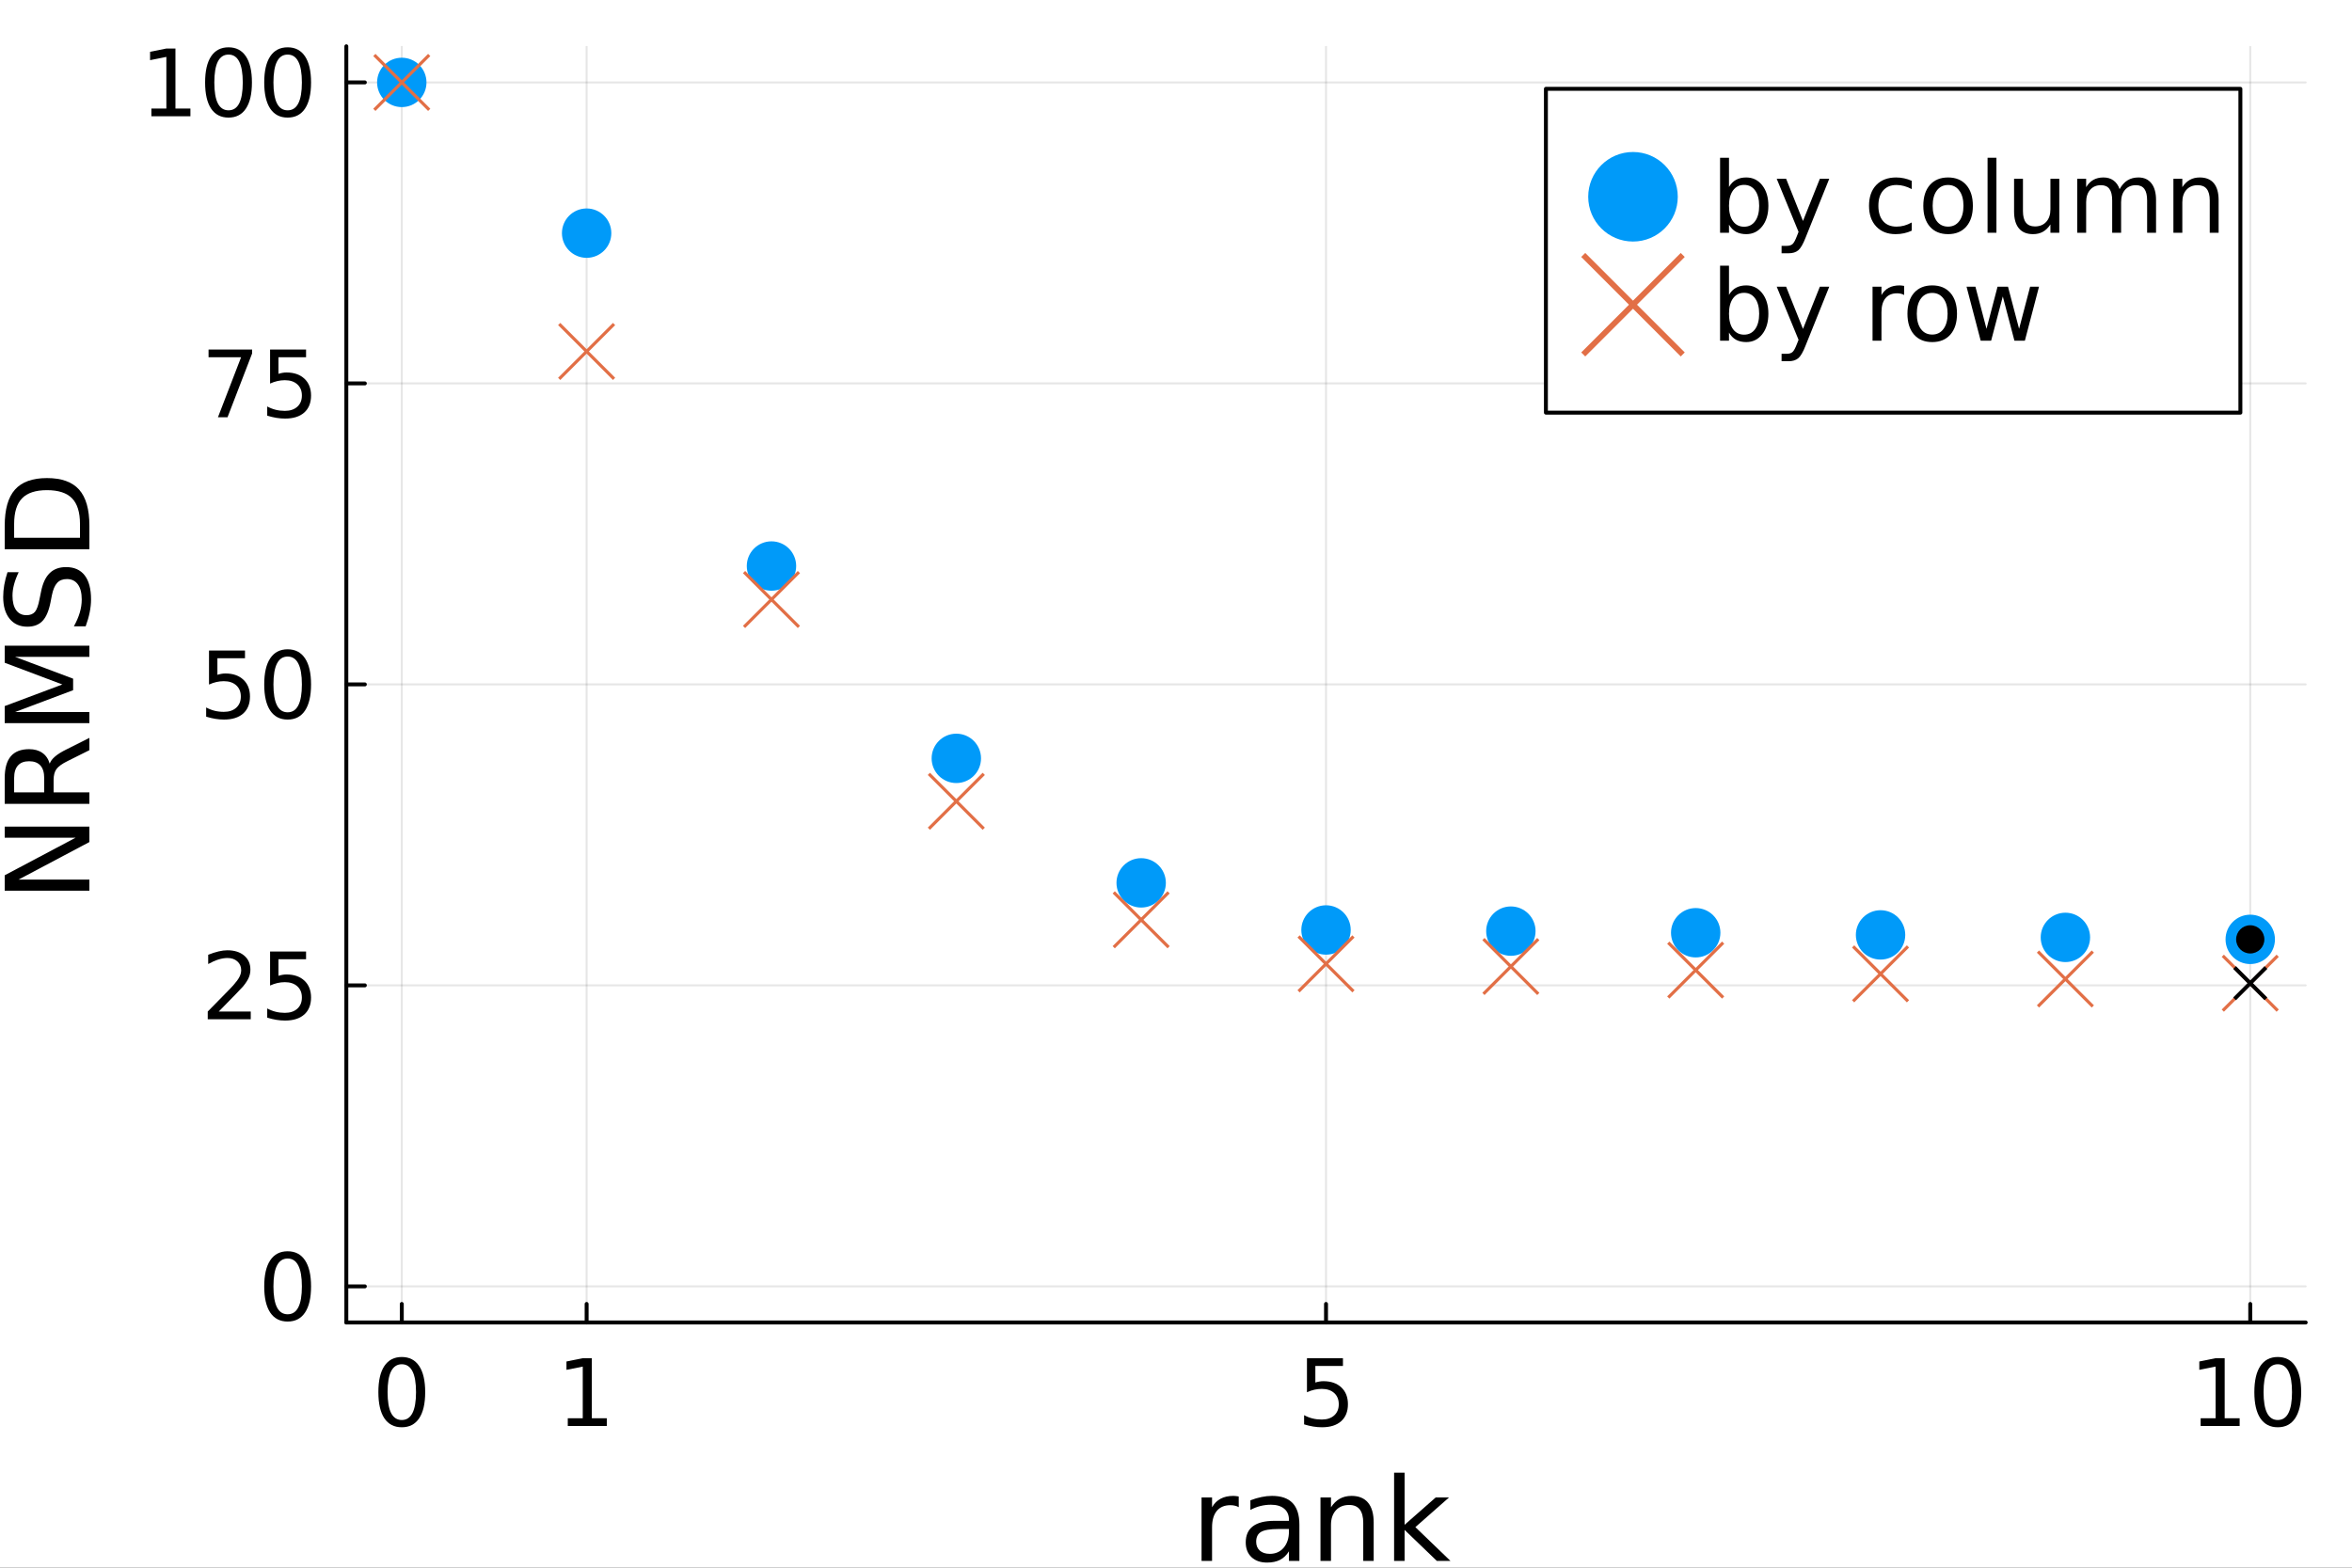 <?xml version="1.0" encoding="utf-8"?>
<svg xmlns="http://www.w3.org/2000/svg" xmlns:xlink="http://www.w3.org/1999/xlink" width="600" height="400" viewBox="0 0 2400 1600">
<rect x="0" y="0" width="2400" height="1600" fill="#333333" stroke="none"/>
<defs>
  <clipPath id="clip300">
    <rect x="0" y="0" width="2400" height="1600"/>
  </clipPath>
</defs>
<path clip-path="url(#clip300)" d="M0 1600 L2400 1600 L2400 0 L0 0  Z" fill="#ffffff" fill-rule="evenodd" fill-opacity="1"/>
<defs>
  <clipPath id="clip301">
    <rect x="480" y="0" width="1681" height="1600"/>
  </clipPath>
</defs>
<path clip-path="url(#clip300)" d="M353.399 1349.74 L2352.76 1349.74 L2352.76 47.244 L353.399 47.244  Z" fill="#ffffff" fill-rule="evenodd" fill-opacity="1"/>
<defs>
  <clipPath id="clip302">
    <rect x="353" y="47" width="2000" height="1303"/>
  </clipPath>
</defs>
<polyline clip-path="url(#clip302)" style="stroke:#000000; stroke-linecap:round; stroke-linejoin:round; stroke-width:2; stroke-opacity:0.1; fill:none" points="409.984,1349.74 409.984,47.244 "/>
<polyline clip-path="url(#clip302)" style="stroke:#000000; stroke-linecap:round; stroke-linejoin:round; stroke-width:2; stroke-opacity:0.1; fill:none" points="598.603,1349.74 598.603,47.244 "/>
<polyline clip-path="url(#clip302)" style="stroke:#000000; stroke-linecap:round; stroke-linejoin:round; stroke-width:2; stroke-opacity:0.1; fill:none" points="1353.08,1349.74 1353.08,47.244 "/>
<polyline clip-path="url(#clip302)" style="stroke:#000000; stroke-linecap:round; stroke-linejoin:round; stroke-width:2; stroke-opacity:0.1; fill:none" points="2296.17,1349.74 2296.17,47.244 "/>
<polyline clip-path="url(#clip302)" style="stroke:#000000; stroke-linecap:round; stroke-linejoin:round; stroke-width:2; stroke-opacity:0.1; fill:none" points="353.399,1312.88 2352.76,1312.88 "/>
<polyline clip-path="url(#clip302)" style="stroke:#000000; stroke-linecap:round; stroke-linejoin:round; stroke-width:2; stroke-opacity:0.1; fill:none" points="353.399,1005.68 2352.76,1005.68 "/>
<polyline clip-path="url(#clip302)" style="stroke:#000000; stroke-linecap:round; stroke-linejoin:round; stroke-width:2; stroke-opacity:0.1; fill:none" points="353.399,698.492 2352.76,698.492 "/>
<polyline clip-path="url(#clip302)" style="stroke:#000000; stroke-linecap:round; stroke-linejoin:round; stroke-width:2; stroke-opacity:0.1; fill:none" points="353.399,391.3 2352.76,391.3 "/>
<polyline clip-path="url(#clip302)" style="stroke:#000000; stroke-linecap:round; stroke-linejoin:round; stroke-width:2; stroke-opacity:0.1; fill:none" points="353.399,84.107 2352.76,84.107 "/>
<polyline clip-path="url(#clip300)" style="stroke:#000000; stroke-linecap:round; stroke-linejoin:round; stroke-width:4; stroke-opacity:1; fill:none" points="353.399,1349.74 2352.76,1349.74 "/>
<polyline clip-path="url(#clip300)" style="stroke:#000000; stroke-linecap:round; stroke-linejoin:round; stroke-width:4; stroke-opacity:1; fill:none" points="409.984,1349.74 409.984,1330.84 "/>
<polyline clip-path="url(#clip300)" style="stroke:#000000; stroke-linecap:round; stroke-linejoin:round; stroke-width:4; stroke-opacity:1; fill:none" points="598.603,1349.74 598.603,1330.84 "/>
<polyline clip-path="url(#clip300)" style="stroke:#000000; stroke-linecap:round; stroke-linejoin:round; stroke-width:4; stroke-opacity:1; fill:none" points="1353.08,1349.74 1353.08,1330.84 "/>
<polyline clip-path="url(#clip300)" style="stroke:#000000; stroke-linecap:round; stroke-linejoin:round; stroke-width:4; stroke-opacity:1; fill:none" points="2296.17,1349.74 2296.17,1330.84 "/>
<path clip-path="url(#clip300)" d="M409.984 1392.38 Q402.762 1392.38 399.105 1399.51 Q395.493 1406.59 395.493 1420.85 Q395.493 1435.06 399.105 1442.19 Q402.762 1449.28 409.984 1449.28 Q417.253 1449.28 420.864 1442.19 Q424.521 1435.06 424.521 1420.85 Q424.521 1406.59 420.864 1399.51 Q417.253 1392.38 409.984 1392.38 M409.984 1384.97 Q421.604 1384.97 427.716 1394.18 Q433.873 1403.35 433.873 1420.85 Q433.873 1438.3 427.716 1447.52 Q421.604 1456.68 409.984 1456.68 Q398.364 1456.68 392.206 1447.52 Q386.095 1438.3 386.095 1420.85 Q386.095 1403.35 392.206 1394.18 Q398.364 1384.97 409.984 1384.97 Z" fill="#000000" fill-rule="nonzero" fill-opacity="1" /><path clip-path="url(#clip300)" d="M579.367 1447.47 L594.644 1447.47 L594.644 1394.74 L578.024 1398.07 L578.024 1389.55 L594.552 1386.22 L603.904 1386.22 L603.904 1447.47 L619.181 1447.47 L619.181 1455.34 L579.367 1455.34 L579.367 1447.47 Z" fill="#000000" fill-rule="nonzero" fill-opacity="1" /><path clip-path="url(#clip300)" d="M1333.63 1386.22 L1370.35 1386.22 L1370.35 1394.09 L1342.2 1394.09 L1342.2 1411.03 Q1344.23 1410.34 1346.27 1410.02 Q1348.31 1409.65 1350.35 1409.65 Q1361.92 1409.65 1368.68 1415.99 Q1375.44 1422.33 1375.44 1433.16 Q1375.44 1444.32 1368.49 1450.53 Q1361.55 1456.68 1348.91 1456.68 Q1344.56 1456.68 1340.02 1455.94 Q1335.53 1455.2 1330.72 1453.72 L1330.72 1444.32 Q1334.88 1446.59 1339.33 1447.7 Q1343.77 1448.81 1348.73 1448.81 Q1356.73 1448.81 1361.41 1444.6 Q1366.09 1440.39 1366.09 1433.16 Q1366.09 1425.94 1361.41 1421.73 Q1356.73 1417.52 1348.73 1417.52 Q1344.98 1417.52 1341.23 1418.35 Q1337.52 1419.18 1333.63 1420.94 L1333.63 1386.22 Z" fill="#000000" fill-rule="nonzero" fill-opacity="1" /><path clip-path="url(#clip300)" d="M2245.55 1447.47 L2260.82 1447.47 L2260.82 1394.74 L2244.2 1398.07 L2244.2 1389.55 L2260.73 1386.22 L2270.08 1386.22 L2270.08 1447.47 L2285.36 1447.47 L2285.36 1455.34 L2245.55 1455.34 L2245.55 1447.47 Z" fill="#000000" fill-rule="nonzero" fill-opacity="1" /><path clip-path="url(#clip300)" d="M2324.25 1392.38 Q2317.03 1392.38 2313.37 1399.51 Q2309.76 1406.59 2309.76 1420.85 Q2309.76 1435.06 2313.37 1442.19 Q2317.03 1449.28 2324.25 1449.28 Q2331.52 1449.28 2335.13 1442.19 Q2338.79 1435.06 2338.79 1420.85 Q2338.79 1406.59 2335.13 1399.51 Q2331.52 1392.38 2324.25 1392.38 M2324.25 1384.97 Q2335.87 1384.97 2341.98 1394.18 Q2348.14 1403.35 2348.14 1420.85 Q2348.14 1438.3 2341.98 1447.52 Q2335.87 1456.68 2324.25 1456.68 Q2312.63 1456.68 2306.47 1447.52 Q2300.36 1438.3 2300.36 1420.85 Q2300.36 1403.35 2306.47 1394.18 Q2312.63 1384.97 2324.25 1384.97 Z" fill="#000000" fill-rule="nonzero" fill-opacity="1" /><path clip-path="url(#clip300)" d="M1264.04 1538.24 Q1262.25 1537.2 1260.11 1536.73 Q1258.03 1536.21 1255.48 1536.21 Q1246.45 1536.21 1241.59 1542.12 Q1236.79 1547.96 1236.79 1558.96 L1236.79 1593.1 L1226.08 1593.1 L1226.08 1528.29 L1236.79 1528.29 L1236.79 1538.35 Q1240.14 1532.45 1245.53 1529.62 Q1250.91 1526.72 1258.6 1526.72 Q1259.7 1526.72 1261.03 1526.9 Q1262.37 1527.01 1263.99 1527.3 L1264.04 1538.24 Z" fill="#000000" fill-rule="nonzero" fill-opacity="1" /><path clip-path="url(#clip300)" d="M1304.67 1560.52 Q1291.76 1560.52 1286.79 1563.47 Q1281.81 1566.42 1281.81 1573.54 Q1281.81 1579.21 1285.51 1582.57 Q1289.28 1585.87 1295.7 1585.87 Q1304.55 1585.87 1309.88 1579.62 Q1315.26 1573.31 1315.26 1562.89 L1315.26 1560.52 L1304.67 1560.52 M1325.91 1556.12 L1325.91 1593.1 L1315.26 1593.1 L1315.26 1583.26 Q1311.61 1589.16 1306.17 1592 Q1300.73 1594.78 1292.86 1594.78 Q1282.91 1594.78 1277.01 1589.22 Q1271.16 1583.61 1271.16 1574.23 Q1271.16 1563.3 1278.45 1557.74 Q1285.8 1552.19 1300.33 1552.19 L1315.26 1552.19 L1315.26 1551.14 Q1315.26 1543.79 1310.4 1539.8 Q1305.59 1535.75 1296.86 1535.75 Q1291.3 1535.75 1286.03 1537.08 Q1280.77 1538.41 1275.91 1541.07 L1275.91 1531.24 Q1281.75 1528.98 1287.25 1527.88 Q1292.75 1526.72 1297.96 1526.72 Q1312.02 1526.72 1318.96 1534.01 Q1325.91 1541.31 1325.91 1556.12 Z" fill="#000000" fill-rule="nonzero" fill-opacity="1" /><path clip-path="url(#clip300)" d="M1401.72 1553.98 L1401.72 1593.1 L1391.07 1593.1 L1391.07 1554.33 Q1391.07 1545.13 1387.48 1540.55 Q1383.89 1535.98 1376.72 1535.98 Q1368.09 1535.98 1363.12 1541.48 Q1358.14 1546.98 1358.14 1556.47 L1358.14 1593.1 L1347.43 1593.1 L1347.43 1528.29 L1358.14 1528.29 L1358.14 1538.35 Q1361.96 1532.51 1367.11 1529.62 Q1372.32 1526.72 1379.09 1526.72 Q1390.26 1526.72 1395.99 1533.67 Q1401.72 1540.55 1401.72 1553.98 Z" fill="#000000" fill-rule="nonzero" fill-opacity="1" /><path clip-path="url(#clip300)" d="M1422.55 1503.05 L1433.26 1503.05 L1433.26 1556.24 L1465.03 1528.29 L1478.63 1528.29 L1444.25 1558.61 L1480.07 1593.1 L1466.18 1593.1 L1433.26 1561.44 L1433.26 1593.1 L1422.55 1593.1 L1422.55 1503.05 Z" fill="#000000" fill-rule="nonzero" fill-opacity="1" /><polyline clip-path="url(#clip300)" style="stroke:#000000; stroke-linecap:round; stroke-linejoin:round; stroke-width:4; stroke-opacity:1; fill:none" points="353.399,1349.74 353.399,47.244 "/>
<polyline clip-path="url(#clip300)" style="stroke:#000000; stroke-linecap:round; stroke-linejoin:round; stroke-width:4; stroke-opacity:1; fill:none" points="353.399,1312.88 372.296,1312.88 "/>
<polyline clip-path="url(#clip300)" style="stroke:#000000; stroke-linecap:round; stroke-linejoin:round; stroke-width:4; stroke-opacity:1; fill:none" points="353.399,1005.68 372.296,1005.68 "/>
<polyline clip-path="url(#clip300)" style="stroke:#000000; stroke-linecap:round; stroke-linejoin:round; stroke-width:4; stroke-opacity:1; fill:none" points="353.399,698.492 372.296,698.492 "/>
<polyline clip-path="url(#clip300)" style="stroke:#000000; stroke-linecap:round; stroke-linejoin:round; stroke-width:4; stroke-opacity:1; fill:none" points="353.399,391.3 372.296,391.3 "/>
<polyline clip-path="url(#clip300)" style="stroke:#000000; stroke-linecap:round; stroke-linejoin:round; stroke-width:4; stroke-opacity:1; fill:none" points="353.399,84.107 372.296,84.107 "/>
<path clip-path="url(#clip300)" d="M293.51 1284.47 Q286.288 1284.47 282.63 1291.6 Q279.019 1298.69 279.019 1312.95 Q279.019 1327.16 282.63 1334.29 Q286.288 1341.37 293.51 1341.37 Q300.778 1341.37 304.389 1334.29 Q308.047 1327.16 308.047 1312.95 Q308.047 1298.69 304.389 1291.6 Q300.778 1284.47 293.51 1284.47 M293.51 1277.07 Q305.13 1277.07 311.241 1286.28 Q317.399 1295.45 317.399 1312.95 Q317.399 1330.4 311.241 1339.61 Q305.13 1348.78 293.51 1348.78 Q281.889 1348.78 275.732 1339.61 Q269.621 1330.4 269.621 1312.95 Q269.621 1295.45 275.732 1286.28 Q281.889 1277.07 293.51 1277.07 Z" fill="#000000" fill-rule="nonzero" fill-opacity="1" /><path clip-path="url(#clip300)" d="M223.232 1032.37 L255.871 1032.37 L255.871 1040.24 L211.982 1040.24 L211.982 1032.37 Q217.306 1026.86 226.473 1017.61 Q235.686 1008.3 238.047 1005.61 Q242.538 1000.57 244.297 997.096 Q246.103 993.578 246.103 990.198 Q246.103 984.689 242.214 981.217 Q238.371 977.745 232.168 977.745 Q227.769 977.745 222.862 979.272 Q218.001 980.8 212.445 983.902 L212.445 974.458 Q218.094 972.189 223.001 971.032 Q227.908 969.874 231.982 969.874 Q242.723 969.874 249.112 975.245 Q255.501 980.615 255.501 989.596 Q255.501 993.856 253.88 997.698 Q252.306 1001.49 248.093 1006.68 Q246.936 1008.02 240.732 1014.46 Q234.529 1020.85 223.232 1032.37 Z" fill="#000000" fill-rule="nonzero" fill-opacity="1" /><path clip-path="url(#clip300)" d="M275.593 971.124 L312.306 971.124 L312.306 978.995 L284.158 978.995 L284.158 995.939 Q286.195 995.245 288.232 994.921 Q290.269 994.55 292.306 994.55 Q303.88 994.55 310.639 1000.89 Q317.399 1007.24 317.399 1018.07 Q317.399 1029.23 310.454 1035.43 Q303.51 1041.59 290.871 1041.59 Q286.519 1041.59 281.982 1040.85 Q277.491 1040.11 272.677 1038.62 L272.677 1029.23 Q276.843 1031.49 281.288 1032.61 Q285.732 1033.72 290.686 1033.72 Q298.695 1033.72 303.371 1029.5 Q308.047 1025.29 308.047 1018.07 Q308.047 1010.85 303.371 1006.63 Q298.695 1002.42 290.686 1002.42 Q286.936 1002.42 283.186 1003.25 Q279.482 1004.09 275.593 1005.85 L275.593 971.124 Z" fill="#000000" fill-rule="nonzero" fill-opacity="1" /><path clip-path="url(#clip300)" d="M213.279 663.932 L249.991 663.932 L249.991 671.802 L221.843 671.802 L221.843 688.747 Q223.881 688.052 225.918 687.728 Q227.955 687.358 229.992 687.358 Q241.566 687.358 248.325 693.7 Q255.084 700.043 255.084 710.876 Q255.084 722.034 248.14 728.237 Q241.195 734.395 228.556 734.395 Q224.205 734.395 219.668 733.654 Q215.177 732.913 210.362 731.432 L210.362 722.034 Q214.529 724.302 218.973 725.413 Q223.418 726.524 228.371 726.524 Q236.38 726.524 241.056 722.311 Q245.732 718.098 245.732 710.876 Q245.732 703.654 241.056 699.441 Q236.38 695.228 228.371 695.228 Q224.621 695.228 220.871 696.061 Q217.168 696.895 213.279 698.654 L213.279 663.932 Z" fill="#000000" fill-rule="nonzero" fill-opacity="1" /><path clip-path="url(#clip300)" d="M293.51 670.089 Q286.288 670.089 282.63 677.219 Q279.019 684.302 279.019 698.561 Q279.019 712.774 282.63 719.904 Q286.288 726.987 293.51 726.987 Q300.778 726.987 304.389 719.904 Q308.047 712.774 308.047 698.561 Q308.047 684.302 304.389 677.219 Q300.778 670.089 293.51 670.089 M293.51 662.682 Q305.13 662.682 311.241 671.895 Q317.399 681.062 317.399 698.561 Q317.399 716.015 311.241 725.228 Q305.13 734.395 293.51 734.395 Q281.889 734.395 275.732 725.228 Q269.621 716.015 269.621 698.561 Q269.621 681.062 275.732 671.895 Q281.889 662.682 293.51 662.682 Z" fill="#000000" fill-rule="nonzero" fill-opacity="1" /><path clip-path="url(#clip300)" d="M212.816 356.74 L257.26 356.74 L257.26 360.721 L232.168 425.86 L222.399 425.86 L246.01 364.61 L212.816 364.61 L212.816 356.74 Z" fill="#000000" fill-rule="nonzero" fill-opacity="1" /><path clip-path="url(#clip300)" d="M275.593 356.74 L312.306 356.74 L312.306 364.61 L284.158 364.61 L284.158 381.554 Q286.195 380.86 288.232 380.536 Q290.269 380.165 292.306 380.165 Q303.88 380.165 310.639 386.508 Q317.399 392.85 317.399 403.684 Q317.399 414.841 310.454 421.045 Q303.51 427.202 290.871 427.202 Q286.519 427.202 281.982 426.461 Q277.491 425.721 272.677 424.239 L272.677 414.841 Q276.843 417.11 281.288 418.221 Q285.732 419.332 290.686 419.332 Q298.695 419.332 303.371 415.119 Q308.047 410.906 308.047 403.684 Q308.047 396.462 303.371 392.249 Q298.695 388.036 290.686 388.036 Q286.936 388.036 283.186 388.869 Q279.482 389.702 275.593 391.462 L275.593 356.74 Z" fill="#000000" fill-rule="nonzero" fill-opacity="1" /><path clip-path="url(#clip300)" d="M154.483 110.797 L169.76 110.797 L169.76 58.066 L153.14 61.399 L153.14 52.88 L169.668 49.547 L179.02 49.547 L179.02 110.797 L194.297 110.797 L194.297 118.667 L154.483 118.667 L154.483 110.797 Z" fill="#000000" fill-rule="nonzero" fill-opacity="1" /><path clip-path="url(#clip300)" d="M233.186 55.705 Q225.964 55.705 222.306 62.834 Q218.695 69.917 218.695 84.177 Q218.695 98.389 222.306 105.519 Q225.964 112.602 233.186 112.602 Q240.455 112.602 244.066 105.519 Q247.723 98.389 247.723 84.177 Q247.723 69.917 244.066 62.834 Q240.455 55.705 233.186 55.705 M233.186 48.297 Q244.806 48.297 250.917 57.51 Q257.075 66.677 257.075 84.177 Q257.075 101.63 250.917 110.843 Q244.806 120.01 233.186 120.01 Q221.566 120.01 215.408 110.843 Q209.297 101.63 209.297 84.177 Q209.297 66.677 215.408 57.51 Q221.566 48.297 233.186 48.297 Z" fill="#000000" fill-rule="nonzero" fill-opacity="1" /><path clip-path="url(#clip300)" d="M293.51 55.705 Q286.288 55.705 282.63 62.834 Q279.019 69.917 279.019 84.177 Q279.019 98.389 282.63 105.519 Q286.288 112.602 293.51 112.602 Q300.778 112.602 304.389 105.519 Q308.047 98.389 308.047 84.177 Q308.047 69.917 304.389 62.834 Q300.778 55.705 293.51 55.705 M293.51 48.297 Q305.13 48.297 311.241 57.51 Q317.399 66.677 317.399 84.177 Q317.399 101.63 311.241 110.843 Q305.13 120.01 293.51 120.01 Q281.889 120.01 275.732 110.843 Q269.621 101.63 269.621 84.177 Q269.621 66.677 275.732 57.51 Q281.889 48.297 293.51 48.297 Z" fill="#000000" fill-rule="nonzero" fill-opacity="1" /><path clip-path="url(#clip300)" d="M4.82 909.052 L4.82 893.312 L77.1 855.002 L4.82 855.002 L4.82 843.659 L91.22 843.659 L91.22 859.4 L18.941 897.71 L91.22 897.71 L91.22 909.052 L4.82 909.052 Z" fill="#000000" fill-rule="nonzero" fill-opacity="1" /><path clip-path="url(#clip300)" d="M50.711 779.423 Q51.984 775.662 56.151 772.132 Q60.318 768.544 67.609 764.956 L91.22 753.092 L91.22 765.65 L69.056 776.703 Q60.375 780.986 57.54 785.037 Q54.704 789.03 54.704 795.974 L54.704 808.705 L91.22 808.705 L91.22 820.395 L4.82 820.395 L4.82 794.007 Q4.82 779.192 11.012 771.9 Q17.204 764.609 29.704 764.609 Q37.864 764.609 43.246 768.428 Q48.628 772.189 50.711 779.423 M14.427 808.705 L45.098 808.705 L45.098 794.007 Q45.098 785.557 41.22 781.275 Q37.285 776.935 29.704 776.935 Q22.123 776.935 18.304 781.275 Q14.427 785.557 14.427 794.007 L14.427 808.705 Z" fill="#000000" fill-rule="nonzero" fill-opacity="1" /><path clip-path="url(#clip300)" d="M4.82 738.046 L4.82 720.627 L63.616 698.579 L4.82 676.415 L4.82 658.996 L91.22 658.996 L91.22 670.396 L15.352 670.396 L74.612 692.676 L74.612 704.424 L15.352 726.704 L91.22 726.704 L91.22 738.046 L4.82 738.046 Z" fill="#000000" fill-rule="nonzero" fill-opacity="1" /><path clip-path="url(#clip300)" d="M7.656 583.996 L19.056 583.996 Q15.873 590.651 14.311 596.554 Q12.748 602.457 12.748 607.954 Q12.748 617.503 16.452 622.711 Q20.156 627.862 26.984 627.862 Q32.714 627.862 35.665 624.447 Q38.558 620.975 40.352 611.369 L41.799 604.308 Q44.288 591.23 50.595 585.038 Q56.845 578.788 67.378 578.788 Q79.936 578.788 86.417 587.237 Q92.898 595.628 92.898 611.889 Q92.898 618.024 91.51 624.968 Q90.121 631.855 87.401 639.262 L75.364 639.262 Q79.357 632.144 81.382 625.315 Q83.408 618.487 83.408 611.889 Q83.408 601.878 79.472 596.438 Q75.537 590.998 68.246 590.998 Q61.88 590.998 58.292 594.933 Q54.704 598.811 52.91 607.723 L51.521 614.841 Q48.917 627.919 43.362 633.764 Q37.806 639.609 27.91 639.609 Q16.452 639.609 9.855 631.565 Q3.258 623.463 3.258 609.285 Q3.258 603.209 4.357 596.901 Q5.457 590.593 7.656 583.996 Z" fill="#000000" fill-rule="nonzero" fill-opacity="1" /><path clip-path="url(#clip300)" d="M14.427 548.869 L81.614 548.869 L81.614 534.749 Q81.614 516.867 73.512 508.591 Q65.41 500.258 47.933 500.258 Q30.572 500.258 22.528 508.591 Q14.427 516.867 14.427 534.749 L14.427 548.869 M4.82 560.559 L4.82 536.543 Q4.82 511.427 15.295 499.679 Q25.711 487.932 47.933 487.932 Q70.271 487.932 80.746 499.737 Q91.22 511.543 91.22 536.543 L91.22 560.559 L4.82 560.559 Z" fill="#000000" fill-rule="nonzero" fill-opacity="1" /><circle clip-path="url(#clip302)" cx="409.984" cy="84.107" r="25.2" fill="#009af9" fill-rule="evenodd" fill-opacity="1" stroke="none"/>
<circle clip-path="url(#clip302)" cx="598.603" cy="237.956" r="25.2" fill="#009af9" fill-rule="evenodd" fill-opacity="1" stroke="none"/>
<circle clip-path="url(#clip302)" cx="787.221" cy="577.691" r="25.2" fill="#009af9" fill-rule="evenodd" fill-opacity="1" stroke="none"/>
<circle clip-path="url(#clip302)" cx="975.84" cy="773.995" r="25.2" fill="#009af9" fill-rule="evenodd" fill-opacity="1" stroke="none"/>
<circle clip-path="url(#clip302)" cx="1164.46" cy="901.063" r="25.2" fill="#009af9" fill-rule="evenodd" fill-opacity="1" stroke="none"/>
<circle clip-path="url(#clip302)" cx="1353.08" cy="949.14" r="25.2" fill="#009af9" fill-rule="evenodd" fill-opacity="1" stroke="none"/>
<circle clip-path="url(#clip302)" cx="1541.7" cy="950.318" r="25.2" fill="#009af9" fill-rule="evenodd" fill-opacity="1" stroke="none"/>
<circle clip-path="url(#clip302)" cx="1730.31" cy="951.969" r="25.2" fill="#009af9" fill-rule="evenodd" fill-opacity="1" stroke="none"/>
<circle clip-path="url(#clip302)" cx="1918.93" cy="954.168" r="25.2" fill="#009af9" fill-rule="evenodd" fill-opacity="1" stroke="none"/>
<circle clip-path="url(#clip302)" cx="2107.55" cy="956.711" r="25.2" fill="#009af9" fill-rule="evenodd" fill-opacity="1" stroke="none"/>
<circle clip-path="url(#clip302)" cx="2296.17" cy="958.729" r="25.2" fill="#009af9" fill-rule="evenodd" fill-opacity="1" stroke="none"/>
<line clip-path="url(#clip302)" x1="409.984" y1="84.107" x2="381.984" y2="56.107" style="stroke:#e26f46; stroke-width:3.2; stroke-opacity:1"/>
<line clip-path="url(#clip302)" x1="409.984" y1="84.107" x2="381.984" y2="112.107" style="stroke:#e26f46; stroke-width:3.2; stroke-opacity:1"/>
<line clip-path="url(#clip302)" x1="409.984" y1="84.107" x2="437.984" y2="112.107" style="stroke:#e26f46; stroke-width:3.2; stroke-opacity:1"/>
<line clip-path="url(#clip302)" x1="409.984" y1="84.107" x2="437.984" y2="56.107" style="stroke:#e26f46; stroke-width:3.2; stroke-opacity:1"/>
<line clip-path="url(#clip302)" x1="598.603" y1="358.693" x2="570.603" y2="330.693" style="stroke:#e26f46; stroke-width:3.2; stroke-opacity:1"/>
<line clip-path="url(#clip302)" x1="598.603" y1="358.693" x2="570.603" y2="386.693" style="stroke:#e26f46; stroke-width:3.2; stroke-opacity:1"/>
<line clip-path="url(#clip302)" x1="598.603" y1="358.693" x2="626.603" y2="386.693" style="stroke:#e26f46; stroke-width:3.2; stroke-opacity:1"/>
<line clip-path="url(#clip302)" x1="598.603" y1="358.693" x2="626.603" y2="330.693" style="stroke:#e26f46; stroke-width:3.2; stroke-opacity:1"/>
<line clip-path="url(#clip302)" x1="787.221" y1="611.868" x2="759.221" y2="583.868" style="stroke:#e26f46; stroke-width:3.2; stroke-opacity:1"/>
<line clip-path="url(#clip302)" x1="787.221" y1="611.868" x2="759.221" y2="639.868" style="stroke:#e26f46; stroke-width:3.2; stroke-opacity:1"/>
<line clip-path="url(#clip302)" x1="787.221" y1="611.868" x2="815.221" y2="639.868" style="stroke:#e26f46; stroke-width:3.2; stroke-opacity:1"/>
<line clip-path="url(#clip302)" x1="787.221" y1="611.868" x2="815.221" y2="583.868" style="stroke:#e26f46; stroke-width:3.2; stroke-opacity:1"/>
<line clip-path="url(#clip302)" x1="975.84" y1="817.809" x2="947.84" y2="789.809" style="stroke:#e26f46; stroke-width:3.2; stroke-opacity:1"/>
<line clip-path="url(#clip302)" x1="975.84" y1="817.809" x2="947.84" y2="845.809" style="stroke:#e26f46; stroke-width:3.2; stroke-opacity:1"/>
<line clip-path="url(#clip302)" x1="975.84" y1="817.809" x2="1003.84" y2="845.809" style="stroke:#e26f46; stroke-width:3.2; stroke-opacity:1"/>
<line clip-path="url(#clip302)" x1="975.84" y1="817.809" x2="1003.84" y2="789.809" style="stroke:#e26f46; stroke-width:3.2; stroke-opacity:1"/>
<line clip-path="url(#clip302)" x1="1164.46" y1="938.741" x2="1136.46" y2="910.741" style="stroke:#e26f46; stroke-width:3.2; stroke-opacity:1"/>
<line clip-path="url(#clip302)" x1="1164.46" y1="938.741" x2="1136.46" y2="966.741" style="stroke:#e26f46; stroke-width:3.2; stroke-opacity:1"/>
<line clip-path="url(#clip302)" x1="1164.46" y1="938.741" x2="1192.46" y2="966.741" style="stroke:#e26f46; stroke-width:3.2; stroke-opacity:1"/>
<line clip-path="url(#clip302)" x1="1164.46" y1="938.741" x2="1192.46" y2="910.741" style="stroke:#e26f46; stroke-width:3.2; stroke-opacity:1"/>
<line clip-path="url(#clip302)" x1="1353.08" y1="983.753" x2="1325.08" y2="955.753" style="stroke:#e26f46; stroke-width:3.2; stroke-opacity:1"/>
<line clip-path="url(#clip302)" x1="1353.08" y1="983.753" x2="1325.08" y2="1011.75" style="stroke:#e26f46; stroke-width:3.2; stroke-opacity:1"/>
<line clip-path="url(#clip302)" x1="1353.08" y1="983.753" x2="1381.08" y2="1011.75" style="stroke:#e26f46; stroke-width:3.2; stroke-opacity:1"/>
<line clip-path="url(#clip302)" x1="1353.08" y1="983.753" x2="1381.08" y2="955.753" style="stroke:#e26f46; stroke-width:3.2; stroke-opacity:1"/>
<line clip-path="url(#clip302)" x1="1541.7" y1="986.425" x2="1513.7" y2="958.425" style="stroke:#e26f46; stroke-width:3.2; stroke-opacity:1"/>
<line clip-path="url(#clip302)" x1="1541.7" y1="986.425" x2="1513.7" y2="1014.43" style="stroke:#e26f46; stroke-width:3.2; stroke-opacity:1"/>
<line clip-path="url(#clip302)" x1="1541.7" y1="986.425" x2="1569.7" y2="1014.43" style="stroke:#e26f46; stroke-width:3.2; stroke-opacity:1"/>
<line clip-path="url(#clip302)" x1="1541.7" y1="986.425" x2="1569.7" y2="958.425" style="stroke:#e26f46; stroke-width:3.2; stroke-opacity:1"/>
<line clip-path="url(#clip302)" x1="1730.31" y1="990.084" x2="1702.31" y2="962.084" style="stroke:#e26f46; stroke-width:3.2; stroke-opacity:1"/>
<line clip-path="url(#clip302)" x1="1730.31" y1="990.084" x2="1702.31" y2="1018.08" style="stroke:#e26f46; stroke-width:3.2; stroke-opacity:1"/>
<line clip-path="url(#clip302)" x1="1730.31" y1="990.084" x2="1758.31" y2="1018.08" style="stroke:#e26f46; stroke-width:3.2; stroke-opacity:1"/>
<line clip-path="url(#clip302)" x1="1730.31" y1="990.084" x2="1758.31" y2="962.084" style="stroke:#e26f46; stroke-width:3.2; stroke-opacity:1"/>
<line clip-path="url(#clip302)" x1="1918.93" y1="993.943" x2="1890.93" y2="965.943" style="stroke:#e26f46; stroke-width:3.2; stroke-opacity:1"/>
<line clip-path="url(#clip302)" x1="1918.93" y1="993.943" x2="1890.93" y2="1021.94" style="stroke:#e26f46; stroke-width:3.2; stroke-opacity:1"/>
<line clip-path="url(#clip302)" x1="1918.93" y1="993.943" x2="1946.93" y2="1021.94" style="stroke:#e26f46; stroke-width:3.2; stroke-opacity:1"/>
<line clip-path="url(#clip302)" x1="1918.93" y1="993.943" x2="1946.93" y2="965.943" style="stroke:#e26f46; stroke-width:3.2; stroke-opacity:1"/>
<line clip-path="url(#clip302)" x1="2107.55" y1="999.18" x2="2079.55" y2="971.18" style="stroke:#e26f46; stroke-width:3.2; stroke-opacity:1"/>
<line clip-path="url(#clip302)" x1="2107.55" y1="999.18" x2="2079.55" y2="1027.18" style="stroke:#e26f46; stroke-width:3.2; stroke-opacity:1"/>
<line clip-path="url(#clip302)" x1="2107.55" y1="999.18" x2="2135.55" y2="1027.18" style="stroke:#e26f46; stroke-width:3.2; stroke-opacity:1"/>
<line clip-path="url(#clip302)" x1="2107.55" y1="999.18" x2="2135.55" y2="971.18" style="stroke:#e26f46; stroke-width:3.2; stroke-opacity:1"/>
<line clip-path="url(#clip302)" x1="2296.17" y1="1003.46" x2="2268.17" y2="975.462" style="stroke:#e26f46; stroke-width:3.2; stroke-opacity:1"/>
<line clip-path="url(#clip302)" x1="2296.17" y1="1003.46" x2="2268.17" y2="1031.46" style="stroke:#e26f46; stroke-width:3.2; stroke-opacity:1"/>
<line clip-path="url(#clip302)" x1="2296.17" y1="1003.46" x2="2324.17" y2="1031.46" style="stroke:#e26f46; stroke-width:3.2; stroke-opacity:1"/>
<line clip-path="url(#clip302)" x1="2296.17" y1="1003.46" x2="2324.17" y2="975.462" style="stroke:#e26f46; stroke-width:3.2; stroke-opacity:1"/>
<circle clip-path="url(#clip302)" cx="2296.17" cy="958.729" r="14.4" fill="#000000" fill-rule="evenodd" fill-opacity="1" stroke="none"/>
<line clip-path="url(#clip302)" x1="2296.17" y1="1003.46" x2="2280.17" y2="987.462" style="stroke:#000000; stroke-width:4; stroke-opacity:1"/>
<line clip-path="url(#clip302)" x1="2296.17" y1="1003.46" x2="2280.17" y2="1019.46" style="stroke:#000000; stroke-width:4; stroke-opacity:1"/>
<line clip-path="url(#clip302)" x1="2296.17" y1="1003.46" x2="2312.17" y2="1019.46" style="stroke:#000000; stroke-width:4; stroke-opacity:1"/>
<line clip-path="url(#clip302)" x1="2296.17" y1="1003.46" x2="2312.17" y2="987.462" style="stroke:#000000; stroke-width:4; stroke-opacity:1"/>
<path clip-path="url(#clip300)" d="M1577.46 421.141 L2286.11 421.141 L2286.11 90.661 L1577.46 90.661  Z" fill="#ffffff" fill-rule="evenodd" fill-opacity="1"/>
<polyline clip-path="url(#clip300)" style="stroke:#000000; stroke-linecap:round; stroke-linejoin:round; stroke-width:4; stroke-opacity:1; fill:none" points="1577.46,421.141 2286.11,421.141 2286.11,90.661 1577.46,90.661 1577.46,421.141 "/>
<circle clip-path="url(#clip300)" cx="1666.32" cy="200.821" r="45.696" fill="#009af9" fill-rule="evenodd" fill-opacity="1" stroke="none"/>
<path clip-path="url(#clip300)" d="M1795.07 210.044 Q1795.07 200.058 1790.94 194.401 Q1786.86 188.695 1779.67 188.695 Q1772.49 188.695 1768.36 194.401 Q1764.28 200.058 1764.28 210.044 Q1764.28 220.029 1768.36 225.735 Q1772.49 231.392 1779.67 231.392 Q1786.86 231.392 1790.94 225.735 Q1795.07 220.029 1795.07 210.044 M1764.28 190.811 Q1767.13 185.892 1771.46 183.53 Q1775.84 181.12 1781.89 181.12 Q1791.92 181.12 1798.17 189.089 Q1804.47 197.058 1804.47 210.044 Q1804.47 223.03 1798.17 230.998 Q1791.92 238.967 1781.89 238.967 Q1775.84 238.967 1771.46 236.606 Q1767.13 234.196 1764.28 229.277 L1764.28 237.541 L1755.18 237.541 L1755.18 161.002 L1764.28 161.002 L1764.28 190.811 Z" fill="#000000" fill-rule="nonzero" fill-opacity="1" /><path clip-path="url(#clip300)" d="M1842.39 242.656 Q1838.55 252.494 1834.91 255.495 Q1831.27 258.495 1825.17 258.495 L1817.94 258.495 L1817.94 250.92 L1823.26 250.92 Q1826.99 250.92 1829.06 249.149 Q1831.13 247.379 1833.63 240.787 L1835.26 236.655 L1812.97 182.448 L1822.57 182.448 L1839.78 225.538 L1857 182.448 L1866.59 182.448 L1842.39 242.656 Z" fill="#000000" fill-rule="nonzero" fill-opacity="1" /><path clip-path="url(#clip300)" d="M1950.75 184.563 L1950.75 193.024 Q1946.92 190.909 1943.03 189.876 Q1939.2 188.794 1935.26 188.794 Q1926.46 188.794 1921.59 194.401 Q1916.72 199.96 1916.72 210.044 Q1916.72 220.128 1921.59 225.735 Q1926.46 231.294 1935.26 231.294 Q1939.2 231.294 1943.03 230.261 Q1946.92 229.178 1950.75 227.063 L1950.75 235.425 Q1946.97 237.196 1942.88 238.082 Q1938.85 238.967 1934.28 238.967 Q1921.83 238.967 1914.5 231.146 Q1907.17 223.325 1907.17 210.044 Q1907.17 196.566 1914.55 188.843 Q1921.98 181.12 1934.87 181.12 Q1939.05 181.12 1943.03 182.006 Q1947.02 182.842 1950.75 184.563 Z" fill="#000000" fill-rule="nonzero" fill-opacity="1" /><path clip-path="url(#clip300)" d="M1987.84 188.794 Q1980.56 188.794 1976.33 194.5 Q1972.1 200.157 1972.1 210.044 Q1972.1 219.931 1976.28 225.637 Q1980.51 231.294 1987.84 231.294 Q1995.07 231.294 1999.3 225.588 Q2003.54 219.882 2003.54 210.044 Q2003.54 200.255 1999.3 194.549 Q1995.07 188.794 1987.84 188.794 M1987.84 181.12 Q1999.65 181.12 2006.39 188.794 Q2013.13 196.467 2013.13 210.044 Q2013.13 223.571 2006.39 231.294 Q1999.65 238.967 1987.84 238.967 Q1975.99 238.967 1969.25 231.294 Q1962.56 223.571 1962.56 210.044 Q1962.56 196.467 1969.25 188.794 Q1975.99 181.12 1987.84 181.12 Z" fill="#000000" fill-rule="nonzero" fill-opacity="1" /><path clip-path="url(#clip300)" d="M2028.13 161.002 L2037.18 161.002 L2037.18 237.541 L2028.13 237.541 L2028.13 161.002 Z" fill="#000000" fill-rule="nonzero" fill-opacity="1" /><path clip-path="url(#clip300)" d="M2055.18 215.799 L2055.18 182.448 L2064.24 182.448 L2064.24 215.455 Q2064.24 223.276 2067.28 227.211 Q2070.33 231.097 2076.43 231.097 Q2083.76 231.097 2087.99 226.424 Q2092.27 221.751 2092.27 213.684 L2092.27 182.448 L2101.32 182.448 L2101.32 237.541 L2092.27 237.541 L2092.27 229.08 Q2088.98 234.097 2084.6 236.557 Q2080.27 238.967 2074.52 238.967 Q2065.02 238.967 2060.1 233.064 Q2055.18 227.162 2055.18 215.799 M2077.96 181.12 L2077.96 181.12 Z" fill="#000000" fill-rule="nonzero" fill-opacity="1" /><path clip-path="url(#clip300)" d="M2162.86 193.024 Q2166.25 186.925 2170.98 184.022 Q2175.7 181.12 2182.09 181.12 Q2190.7 181.12 2195.37 187.171 Q2200.05 193.172 2200.05 204.288 L2200.05 237.541 L2190.95 237.541 L2190.95 204.584 Q2190.95 196.664 2188.14 192.827 Q2185.34 188.991 2179.58 188.991 Q2172.55 188.991 2168.47 193.664 Q2164.39 198.337 2164.39 206.404 L2164.39 237.541 L2155.29 237.541 L2155.29 204.584 Q2155.29 196.615 2152.48 192.827 Q2149.68 188.991 2143.82 188.991 Q2136.89 188.991 2132.81 193.713 Q2128.72 198.386 2128.72 206.404 L2128.72 237.541 L2119.62 237.541 L2119.62 182.448 L2128.72 182.448 L2128.72 191.007 Q2131.82 185.941 2136.15 183.53 Q2140.48 181.12 2146.43 181.12 Q2152.43 181.12 2156.61 184.17 Q2160.84 187.22 2162.86 193.024 Z" fill="#000000" fill-rule="nonzero" fill-opacity="1" /><path clip-path="url(#clip300)" d="M2263.9 204.288 L2263.9 237.541 L2254.84 237.541 L2254.84 204.584 Q2254.84 196.762 2251.79 192.877 Q2248.75 188.991 2242.65 188.991 Q2235.32 188.991 2231.09 193.664 Q2226.86 198.337 2226.86 206.404 L2226.86 237.541 L2217.76 237.541 L2217.76 182.448 L2226.86 182.448 L2226.86 191.007 Q2230.1 186.039 2234.48 183.58 Q2238.91 181.12 2244.66 181.12 Q2254.16 181.12 2259.03 187.023 Q2263.9 192.877 2263.9 204.288 Z" fill="#000000" fill-rule="nonzero" fill-opacity="1" /><line clip-path="url(#clip300)" x1="1666.32" y1="310.981" x2="1615.54" y2="260.207" style="stroke:#e26f46; stroke-width:5.803; stroke-opacity:1"/>
<line clip-path="url(#clip300)" x1="1666.32" y1="310.981" x2="1615.54" y2="361.754" style="stroke:#e26f46; stroke-width:5.803; stroke-opacity:1"/>
<line clip-path="url(#clip300)" x1="1666.32" y1="310.981" x2="1717.09" y2="361.754" style="stroke:#e26f46; stroke-width:5.803; stroke-opacity:1"/>
<line clip-path="url(#clip300)" x1="1666.32" y1="310.981" x2="1717.09" y2="260.207" style="stroke:#e26f46; stroke-width:5.803; stroke-opacity:1"/>
<path clip-path="url(#clip300)" d="M1795.07 320.204 Q1795.07 310.218 1790.94 304.561 Q1786.86 298.855 1779.67 298.855 Q1772.49 298.855 1768.36 304.561 Q1764.28 310.218 1764.28 320.204 Q1764.28 330.189 1768.36 335.895 Q1772.49 341.552 1779.67 341.552 Q1786.86 341.552 1790.94 335.895 Q1795.07 330.189 1795.07 320.204 M1764.28 300.971 Q1767.13 296.052 1771.46 293.69 Q1775.84 291.28 1781.89 291.28 Q1791.92 291.28 1798.17 299.249 Q1804.47 307.218 1804.47 320.204 Q1804.47 333.19 1798.17 341.158 Q1791.92 349.127 1781.89 349.127 Q1775.84 349.127 1771.46 346.766 Q1767.13 344.356 1764.28 339.437 L1764.28 347.701 L1755.18 347.701 L1755.18 271.162 L1764.28 271.162 L1764.28 300.971 Z" fill="#000000" fill-rule="nonzero" fill-opacity="1" /><path clip-path="url(#clip300)" d="M1842.39 352.816 Q1838.55 362.654 1834.91 365.655 Q1831.27 368.655 1825.17 368.655 L1817.94 368.655 L1817.94 361.08 L1823.26 361.08 Q1826.99 361.08 1829.06 359.309 Q1831.13 357.539 1833.63 350.947 L1835.26 346.815 L1812.97 292.608 L1822.57 292.608 L1839.78 335.698 L1857 292.608 L1866.59 292.608 L1842.39 352.816 Z" fill="#000000" fill-rule="nonzero" fill-opacity="1" /><path clip-path="url(#clip300)" d="M1943.03 301.069 Q1941.51 300.184 1939.69 299.79 Q1937.92 299.347 1935.75 299.347 Q1928.08 299.347 1923.95 304.365 Q1919.86 309.333 1919.86 318.679 L1919.86 347.701 L1910.76 347.701 L1910.76 292.608 L1919.86 292.608 L1919.86 301.167 Q1922.72 296.15 1927.29 293.74 Q1931.87 291.28 1938.41 291.28 Q1939.34 291.28 1940.47 291.428 Q1941.61 291.526 1942.98 291.772 L1943.03 301.069 Z" fill="#000000" fill-rule="nonzero" fill-opacity="1" /><path clip-path="url(#clip300)" d="M1971.66 298.954 Q1964.38 298.954 1960.15 304.66 Q1955.92 310.317 1955.92 320.204 Q1955.92 330.091 1960.1 335.797 Q1964.33 341.454 1971.66 341.454 Q1978.89 341.454 1983.12 335.748 Q1987.35 330.042 1987.35 320.204 Q1987.35 310.415 1983.12 304.709 Q1978.89 298.954 1971.66 298.954 M1971.66 291.28 Q1983.47 291.28 1990.2 298.954 Q1996.94 306.627 1996.94 320.204 Q1996.94 333.731 1990.2 341.454 Q1983.47 349.127 1971.66 349.127 Q1959.81 349.127 1953.07 341.454 Q1946.38 333.731 1946.38 320.204 Q1946.38 306.627 1953.07 298.954 Q1959.81 291.28 1971.66 291.28 Z" fill="#000000" fill-rule="nonzero" fill-opacity="1" /><path clip-path="url(#clip300)" d="M2006.68 292.608 L2015.73 292.608 L2027.05 335.6 L2038.31 292.608 L2048.99 292.608 L2060.3 335.6 L2071.56 292.608 L2080.62 292.608 L2066.2 347.701 L2055.53 347.701 L2043.67 302.545 L2031.77 347.701 L2021.1 347.701 L2006.68 292.608 Z" fill="#000000" fill-rule="nonzero" fill-opacity="1" /></svg>
